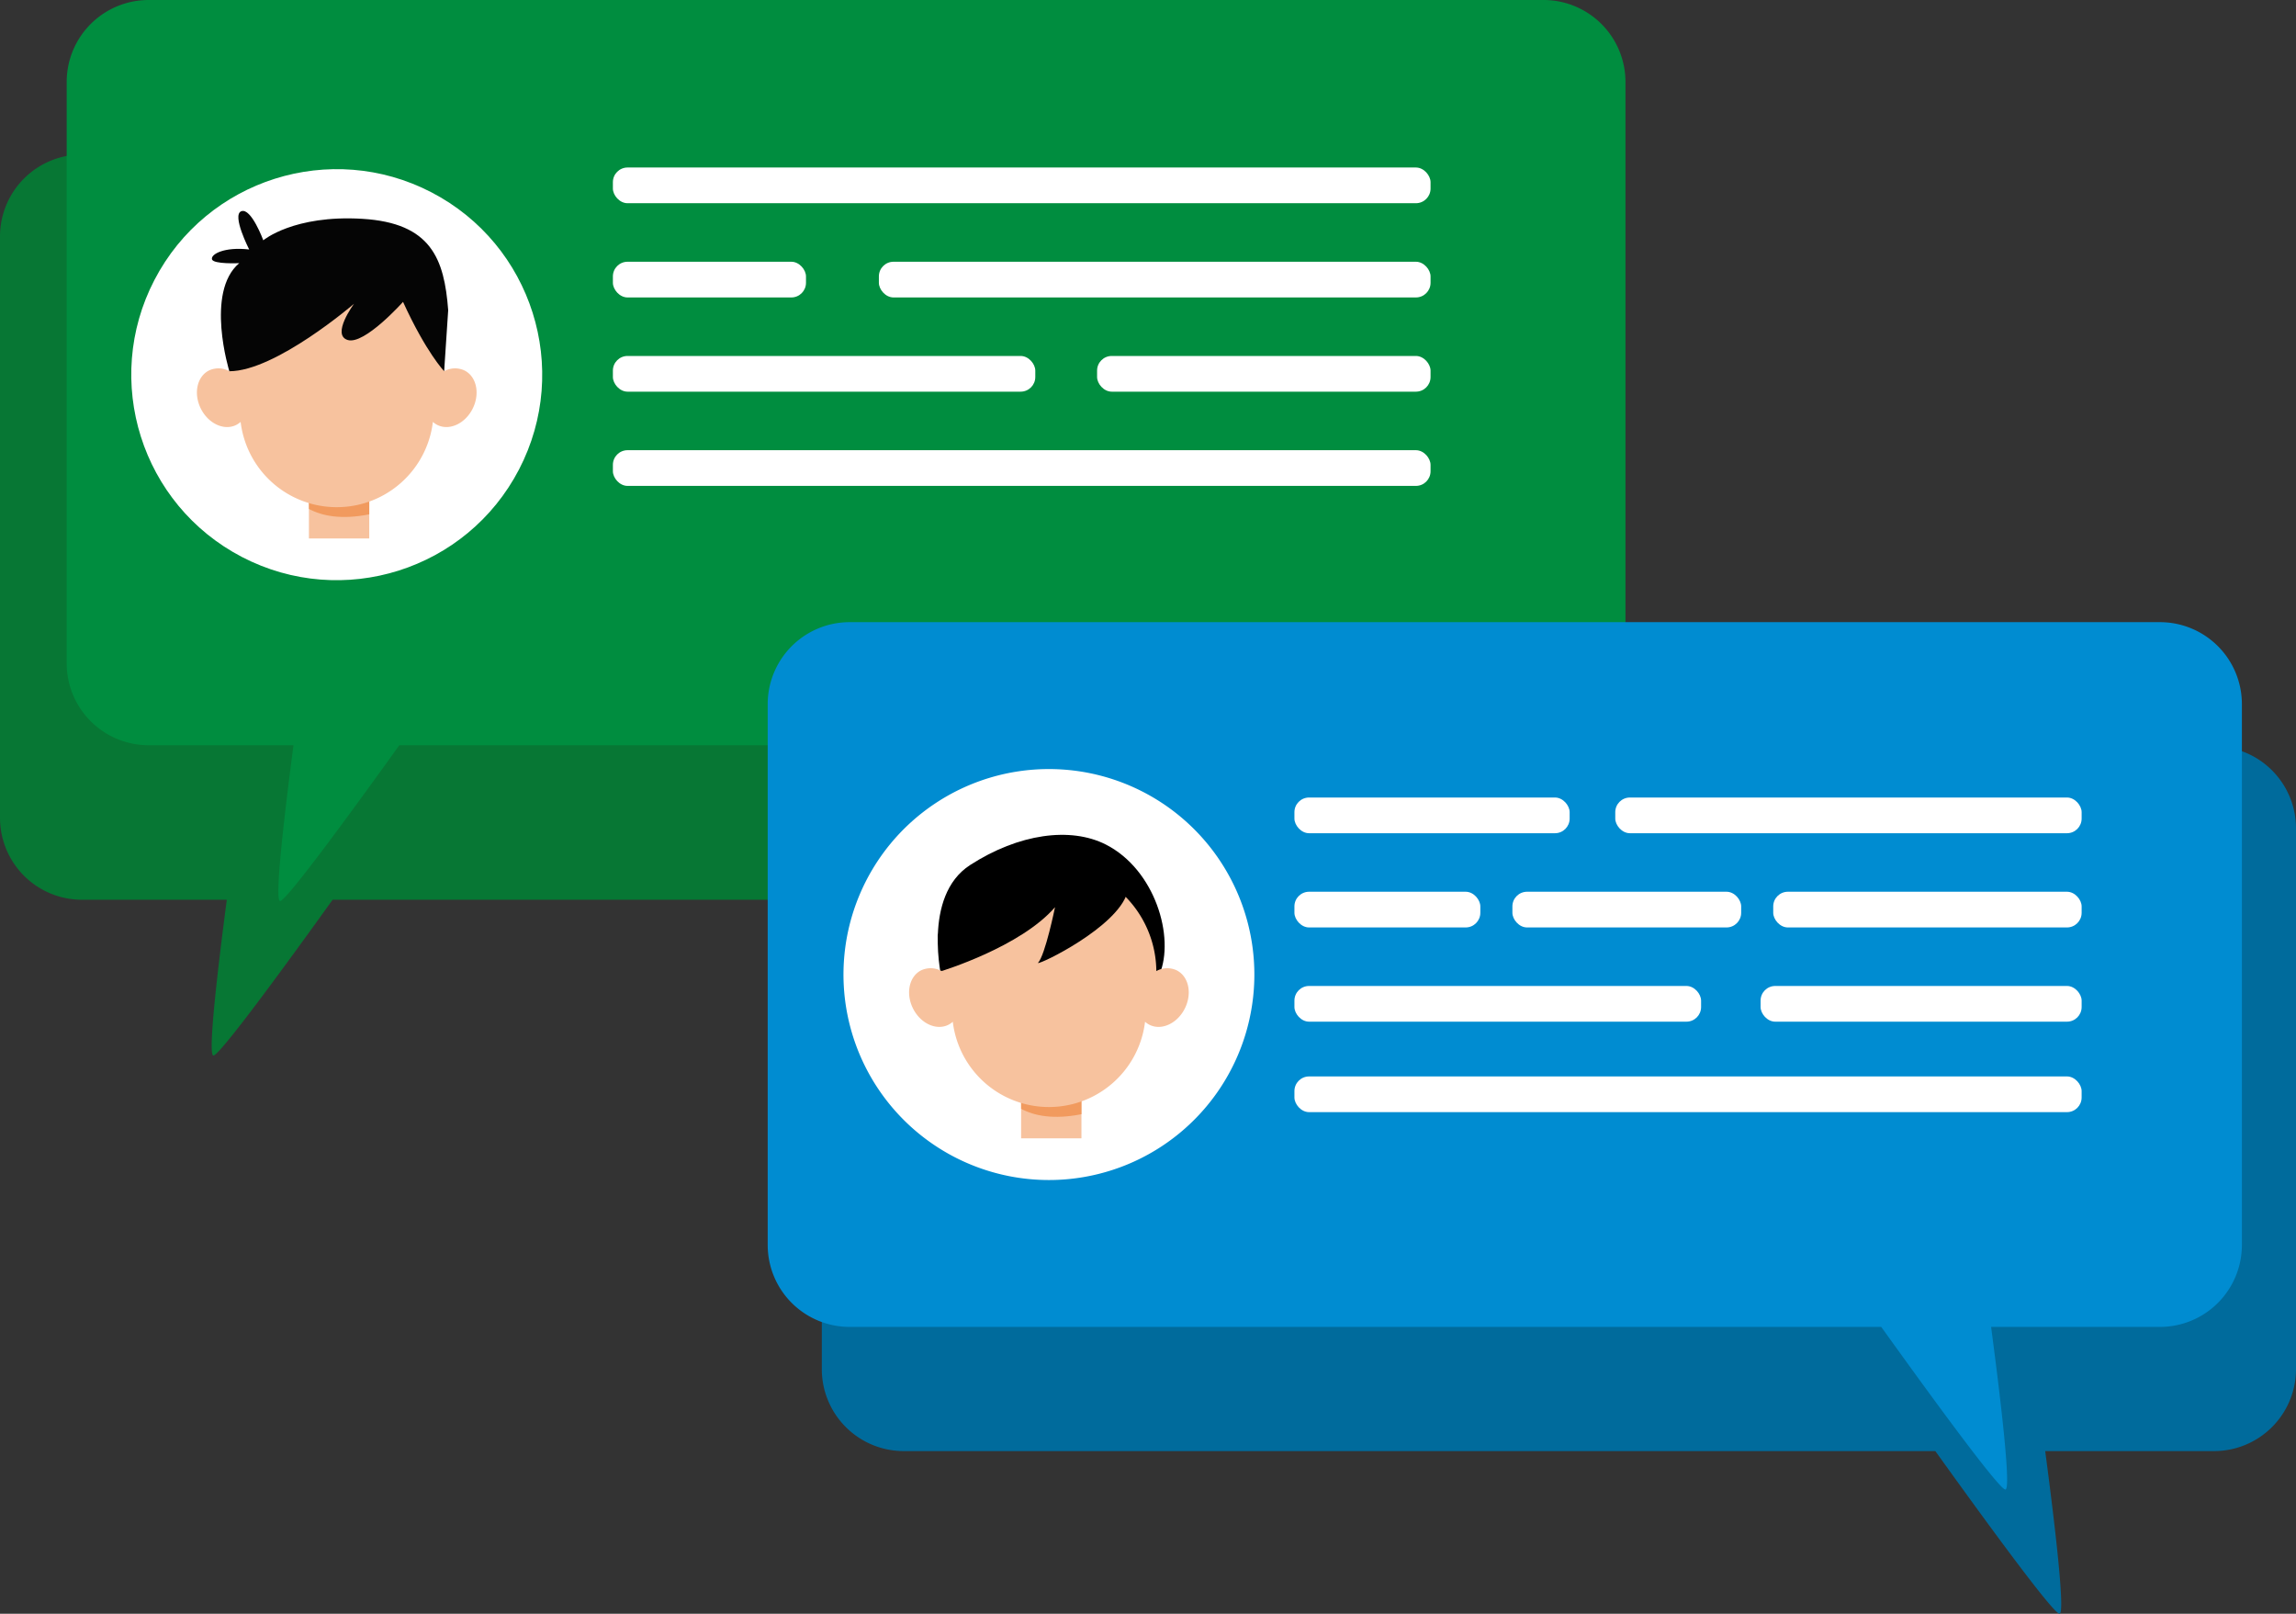 <?xml version="1.0" encoding="UTF-8"?> <svg xmlns="http://www.w3.org/2000/svg" width="262" height="184.104" viewBox="0 0 262 184.104"><rect x="0" y="0" width="262" height="184.104" fill="#333333" stroke="none"/><g id="Group_1068" data-name="Group 1068" transform="translate(0)"><path id="Path_3603" data-name="Path 3603" d="M543.319,837.37H384.147a9.352,9.352,0,0,0-9.352,9.351v66.318a9.352,9.352,0,0,0,9.352,9.351h16.529c-.959,7.3-2.215,17.773-1.526,17.773.733,0,8.755-11.017,13.6-17.773H543.319a9.352,9.352,0,0,0,9.352-9.351V846.721A9.352,9.352,0,0,0,543.319,837.37Z" transform="translate(-374.795 -819.742)" fill="#077734"></path><g id="Group_1067" data-name="Group 1067" transform="translate(6.813 0)"><path id="Path_3604" data-name="Path 3604" d="M549.891,822.145H390.718a9.351,9.351,0,0,0-9.351,9.352v66.317a9.352,9.352,0,0,0,9.351,9.352h16.53c-.96,7.3-2.215,17.772-1.526,17.772.733,0,8.755-11.017,13.6-17.772H549.891a9.352,9.352,0,0,0,9.351-9.352V831.5A9.351,9.351,0,0,0,549.891,822.145Z" transform="translate(-380.57 -822.145)" fill="#008d3f"></path><ellipse id="Ellipse_93" data-name="Ellipse 93" cx="23.443" cy="23.443" rx="23.443" ry="23.443" transform="translate(0 52.731) rotate(-62.53)" fill="#fff"></ellipse><g id="Group_1066" data-name="Group 1066" transform="translate(15.658 24.06)"><rect id="Rectangle_328" data-name="Rectangle 328" width="6.884" height="6.873" transform="translate(12.782 30.498)" fill="#f7c29e"></rect><path id="Path_3605" data-name="Path 3605" d="M412.125,873.385v-4.121h-6.884v3.506C406.723,873.565,408.917,874.023,412.125,873.385Z" transform="translate(-392.459 -838.767)" fill="#f19a5e"></path><path id="Path_3606" data-name="Path 3606" d="M424.721,860.3a2.558,2.558,0,0,0-2.306.091,12.257,12.257,0,0,0-24.513,0,2.559,2.559,0,0,0-2.306-.091c-1.378.678-1.806,2.623-.956,4.343s2.655,2.564,4.033,1.885a2.3,2.3,0,0,0,.516-.354,11.049,11.049,0,0,0,21.94,0,2.3,2.3,0,0,0,.516.354c1.378.678,3.184-.166,4.033-1.885S426.1,860.976,424.721,860.3Z" transform="translate(-394.202 -842.102)" fill="#f7c29e"></path><path id="Path_3607" data-name="Path 3607" d="M401.543,846.28s3.455-2.924,11.307-2.451,9.347,4.569,9.792,10.421l-.46,6.962s-2.038-2.1-4.693-7.908c0,0-4.4,4.934-6.312,4.349s.724-4.136.724-4.136-8.956,7.707-14.232,7.7c0,0-2.792-9.02,1.127-12.329,0,0-2.951.141-3.108-.44s1.408-1.448,4.245-1.121c0,0-2.022-3.955-.893-4.366S401.543,846.28,401.543,846.28Z" transform="translate(-393.969 -842.925)" fill="#050505"></path></g><rect id="Rectangle_329" data-name="Rectangle 329" width="93.305" height="4.074" rx="1.672" transform="translate(63.125 19.111)" fill="#fff"></rect><rect id="Rectangle_330" data-name="Rectangle 330" width="22.035" height="4.074" rx="1.672" transform="translate(63.125 29.861)" fill="#fff"></rect><rect id="Rectangle_331" data-name="Rectangle 331" width="62.954" height="4.074" rx="1.672" transform="translate(93.477 29.861)" fill="#fff"></rect><rect id="Rectangle_332" data-name="Rectangle 332" width="48.201" height="4.074" rx="1.672" transform="translate(63.125 40.61)" fill="#fff"></rect><rect id="Rectangle_333" data-name="Rectangle 333" width="38.053" height="4.074" rx="1.672" transform="translate(118.377 40.61)" fill="#fff"></rect><rect id="Rectangle_334" data-name="Rectangle 334" width="93.305" height="4.074" rx="1.672" transform="translate(63.125 51.36)" fill="#fff"></rect></g></g><g id="Group_1070" data-name="Group 1070" transform="translate(87.604 70.979)"><path id="Path_3608" data-name="Path 3608" d="M495.779,956.518H346.26a9.351,9.351,0,0,0-9.351,9.351v61.7a9.352,9.352,0,0,0,9.351,9.352H463.976c4.765,6.648,13.4,18.552,14.165,18.552.713,0-.661-11.244-1.629-18.552h19.267a9.352,9.352,0,0,0,9.352-9.352v-61.7A9.352,9.352,0,0,0,495.779,956.518Z" transform="translate(-330.735 -942.352)" fill="#006b9c"></path><path id="Path_3609" data-name="Path 3609" d="M490.448,944.283H340.929a9.352,9.352,0,0,0-9.352,9.351v61.7a9.351,9.351,0,0,0,9.352,9.351H458.645c4.765,6.647,13.4,18.552,14.164,18.552.714,0-.66-11.244-1.629-18.552h19.268a9.351,9.351,0,0,0,9.351-9.351v-61.7A9.351,9.351,0,0,0,490.448,944.283Z" transform="translate(-331.577 -944.283)" fill="#008cd1"></path><path id="Path_3610" data-name="Path 3610" d="M385.931,982.2a23.443,23.443,0,1,1-23.442-23.443A23.442,23.442,0,0,1,385.931,982.2Z" transform="translate(-330.398 -941.998)" fill="#fff"></path><path id="Path_3611" data-name="Path 3611" d="M348.819,981.793s-2.325-9.539,3.214-13.112,11.45-4.389,15.491-2.332c5.6,2.853,7.9,10.563,6.111,14.828l-14.868-3.734Z" transform="translate(-328.932 -940.975)"></path><g id="Group_1069" data-name="Group 1069" transform="translate(16.135 27.553)"><rect id="Rectangle_335" data-name="Rectangle 335" width="6.884" height="6.873" transform="translate(12.782 24.462)" fill="#f7c29e"></rect><path id="Path_3612" data-name="Path 3612" d="M363.435,993.327v-4.121h-6.884v3.506C358.033,993.506,360.227,993.965,363.435,993.327Z" transform="translate(-343.769 -964.745)" fill="#f19a5e"></path><path id="Path_3613" data-name="Path 3613" d="M376.031,980.24a2.555,2.555,0,0,0-2.307.092,12.257,12.257,0,0,0-24.513,0,2.555,2.555,0,0,0-2.307-.092c-1.378.679-1.806,2.623-.956,4.342s2.655,2.565,4.033,1.886a2.306,2.306,0,0,0,.516-.354,11.049,11.049,0,0,0,21.94,0,2.276,2.276,0,0,0,.516.354c1.378.678,3.184-.166,4.033-1.886S377.409,980.918,376.031,980.24Z" transform="translate(-345.512 -968.08)" fill="#f7c29e"></path></g><path id="Path_3614" data-name="Path 3614" d="M348.766,980.6s9.008-2.73,12.952-7.286c0,0-1.116,5.489-1.949,6.366.263.176,9-4.072,10.185-7.99s-8.931-5.327-8.931-5.327-3.468,1.475-3.643,1.563-3.427.467-3.8,1.3C353.1,970.3,350.8,970.4,350.8,970.4l-1.45,3.016-1.014,3.174Z" transform="translate(-328.932 -940.797)"></path><rect id="Rectangle_336" data-name="Rectangle 336" width="31.406" height="4.074" rx="1.672" transform="translate(60.105 20.006)" fill="#fff"></rect><rect id="Rectangle_337" data-name="Rectangle 337" width="21.214" height="4.074" rx="1.672" transform="translate(60.105 30.755)" fill="#fff"></rect><rect id="Rectangle_338" data-name="Rectangle 338" width="26.106" height="4.074" rx="1.672" transform="translate(84.978 30.755)" fill="#fff"></rect><rect id="Rectangle_339" data-name="Rectangle 339" width="35.192" height="4.074" rx="1.672" transform="translate(114.742 30.755)" fill="#fff"></rect><rect id="Rectangle_340" data-name="Rectangle 340" width="53.218" height="4.074" rx="1.672" transform="translate(96.716 20.006)" fill="#fff"></rect><rect id="Rectangle_341" data-name="Rectangle 341" width="89.828" height="4.074" rx="1.672" transform="translate(60.105 51.826)" fill="#fff"></rect><rect id="Rectangle_342" data-name="Rectangle 342" width="46.405" height="4.074" rx="1.672" transform="translate(60.105 41.505)" fill="#fff"></rect><rect id="Rectangle_343" data-name="Rectangle 343" width="36.635" height="4.074" rx="1.672" transform="translate(113.299 41.505)" fill="#fff"></rect></g></svg> 
